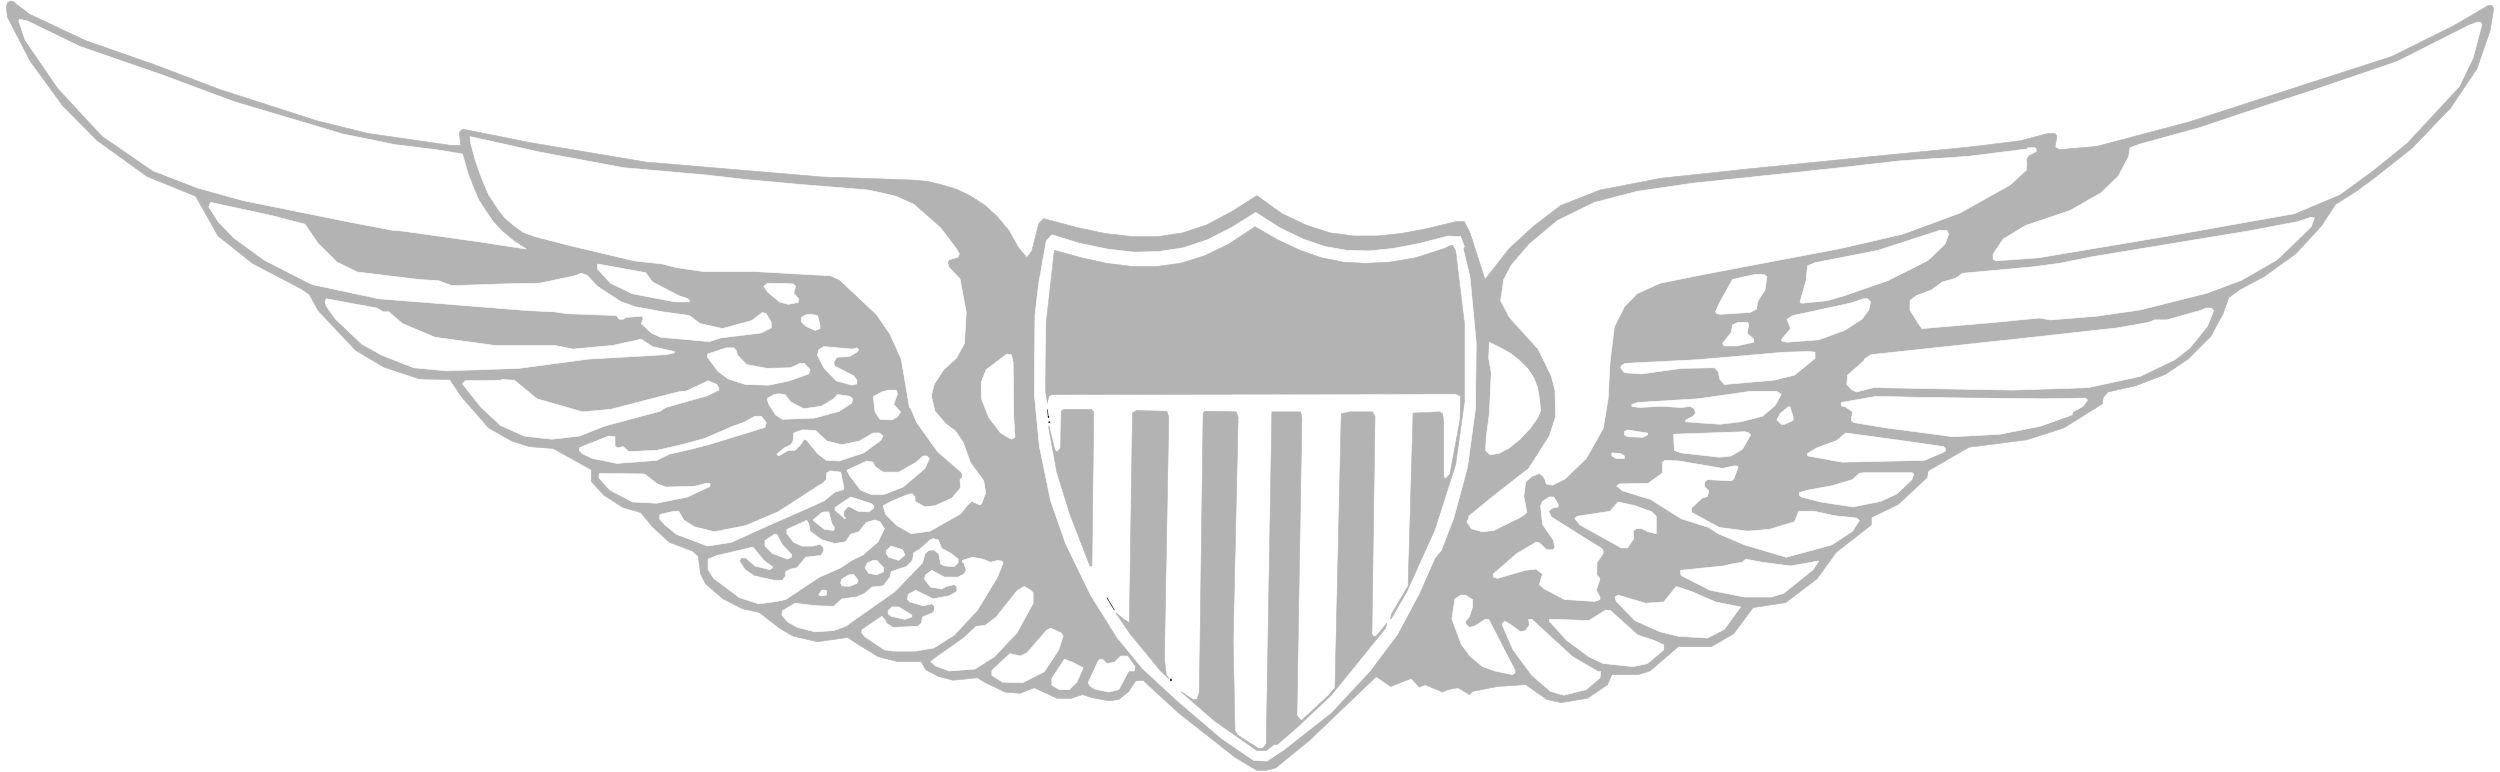 <svg width="3996.021" height="1234.375" viewBox="0 0 2997.016 925.781" xmlns="http://www.w3.org/2000/svg"><rect x="0" y="0" width="2997.016" height="925.781" fill="#808080" stroke="none"/><defs><clipPath id="a"><path d="M0 0h2998v925.781H0Zm0 0"/></clipPath><clipPath id="b"><path d="M0 0h2997.016v925.781H0Zm0 0"/></clipPath></defs><g clip-path="url(#a)"><path style="fill:#fff;fill-opacity:1;fill-rule:nonzero;stroke:none" d="M0 925.781h2997.016V-.89H0Zm0 0"/></g><g clip-path="url(#b)"><path style="fill:#fff;fill-opacity:1;fill-rule:evenodd;stroke:#fff;stroke-width:.19;stroke-linecap:square;stroke-linejoin:bevel;stroke-miterlimit:10;stroke-opacity:1" d="M0 0h766.5v237H0Zm0 0" transform="matrix(3.91 0 0 -3.91 0 925.78)"/></g><path style="fill:#b3b3b3;fill-opacity:1;fill-rule:evenodd;stroke:#b3b3b3;stroke-width:.19;stroke-linecap:square;stroke-linejoin:bevel;stroke-miterlimit:10;stroke-opacity:1" d="m385.36 176.8-7.48-4.77-7.85-4.19-7.48-2.47-7.66-1.15h-7.67l-8.43.96-8.81 1.9-9.97 2.67-1.53-1.53-2.11-8.38-1.53-2.09-2.68 3.23-2.88 5.15-3.64 4.38-3.83 3.43-4.41 2.86-4.02 1.9-4.41 1.34-4.6 1.14-4.79.38-9.96.38-17.63.57-54.04 4.58-35.07 5.9-21.08 4.19-.96-.95.39-4h-3.26l-25.1 3.62-16.1 4-29.51 9.53-19.55 7.43-21.27 7.43-17.43 8.19-5.18 4h-.76l-.77-.57-.38-1.15.38-3.23 6.9-13.34 9.96-13.72 10.54-10.67 15.33-11.05 14.95-6.09 6.9-12.2 10.54-8.38 14.94-7.81 2.49-1.71 2.69-4.96 11.49-12.19 8.63-5.14 10.92-3.62 9.39-.19 3.26-4.96 8.62-9.9 7.09-4.01 5.37-1.71 7.28-.57 11.69-6.48v-3.62l3.83-4.19 5.94-3.81 5.37-1.52 3.64-4.39 5.17-4.76 7.09-2.67 1.73-1.52.76-5.53 1.53-3.04 5.37-4.58 5.94-3.04 5.17-1.15 6.14-4.76 4.21-2.48 7.48-1.71 9.19 1.33 3.45-2.28 5.94-3.62 5.94-1.53h7.29l1.34-2.48 4.02-2.09 4.41-1.14 7.47.76 2.49-1.53 5.94-2.85 4.6-.38 4.41 1.71 6.9-3.24h4.41l3.44 1.14 2.88-.95 5.17-.95 3.07.38 3.06 2.48 2.11 3.24 2.3.19 10.73-9.91 17.44-13.72 6.71-4h2.87l2.88.76 10.34 8.39 20.51 19.62 4.41-3.05 6.32 2.48 2.49-2.67 1.72.76 5.37-2.28 1.73.76 3.06.57 3.45-2.1.96.96 7.66 1.52 8.63.57 6.51-4.57 4.41-.95 8.05 1.33 6.13 4.19 1.34 3.05h8.05l3.64 1.14 8.62 7.43h10.16l6.9 4 5.94 8.01 9.96 1.52 9.58 7.24 5.94 8.19 10.74 8.38v2.29l8.24 4 8.81 8.19.38 2.1 12.46 7.24 17.82 2.29 11.31 3.62 11.88 7.43.19 1.9 1.53 1.71 8.43 1.91 9.01 3.43 7.09 4.76 6.9 6.86 3.83 7.05 1.72 4.95 3.45 2.48 7.48 4 4.98 3.62 4.6 3.24 7.86 8.57 4.4 6.67 6.33 4 5.94 4.38 11.3 8.96 11.69 12.19 8.05 12 4.02 11.62 1.15 6.86-.57.95h-1.15l-8.05-4.76-2.68-1.52-18.78-9.34-61.9-20-28.74-7.62-11.31-.95-1.34.76.58 3.43-.58.76h-2.1l-8.82-2.29-15.52-1.9-29.51-2.86-37.94-3.81-26.83-2.86-18.78-3.62-12.07-4.76-8.24-6.29-7.48-6.86-7.47-9.52-4.6 14.29-1.72 3.43h-2.69l-8.62-2.1-8.05-1.52-7.47-.77h-7.09l-7.28.96-7.09 2.28-7.67 3.62zm0 0" transform="matrix(3.91 0 0 -3.91 0 925.78)"/><path style="fill:#fff;fill-opacity:1;fill-rule:evenodd;stroke:#fff;stroke-width:.19;stroke-linecap:square;stroke-linejoin:bevel;stroke-miterlimit:10;stroke-opacity:1" d="m24.53 222.52 25.87-8.95 21.46-8 33.34-9.91 15.91-3.24 12.45-1.52 8.24-1.34 1.54-5.52 1.72-4.58 1.72-4 2.11-3.23 2.3-3.43 2.88-3.05 3.45-2.86 3.83-2.48-14.95 2.29-22.99 3.24-2.88.19-13.99 2.67-32 6.47-13.79 3.81-13.8 5.34-15.52 10.67-13.61 14.67-10.16 14.86-1.91 5.71.19.57 2.49-.57zm736.41 6.67-2.68-10.1-4.22-8.76-16.09-17.34-10.35-8.38-10.16-7.43-13.98-5.91-36.41-6.47-41.97-7.05-13.22-.96-.77.57v1.53l3.07 4.57 6.9 4.19 13.6 4.58 9.39 5.33 5.37 5.14 3.25 6.1.39 2.67 3.06 1.14 18.02 4.95 22.23 7.43 13.6 4.39 25.1 8.57L756.92 229l2.49.95h1.15zm0 0" transform="matrix(3.91 0 0 -3.91 0 925.78)"/><path style="fill:#fff;fill-opacity:1;fill-rule:evenodd;stroke:#fff;stroke-width:.19;stroke-linecap:square;stroke-linejoin:bevel;stroke-miterlimit:10;stroke-opacity:1" d="m191.05 185.37 25.87-2.29 11.5-1.33 16.86-1.52 20.89-1.72 4.4-.95 4.03-.95 5.56-2.48 8.24-7.24 4.79-6.29.95-1.71-.38-.76v-.19l-2.68-.77-.58-.76.39-1.52 3.45-3.62 1.91-10.29-.57-9.53-2.49-4.57-3.84-3.43-2.87-4.38-.96-3.62 1.15-4.76 3.26-3.81 3.06-2.29 2.3-3.43 2.3-6.28 4.03-5.53.57-3.62-1.15-3.24-.57-.57-2.49 1.14-1.15-.95-2.3-2.86-9.39-5.33-5.75-.76-4.41 2.47-3.45 3.43-.76 2.67 2.49 1.33 4.6 1.91 1.34.38h.57l.77-.95v-1.34l3.06-1.71 3.07.38 5.17 2.29 2.69 3.24-.19 2.47.76.76-.19 1.34-7.47 6.48-6.52 9.14-1.53 3.81-.58.76-2.49 14.67-3.45 7.62-4.02 5.91-11.31 10.67-2.87 1.33-23.95 1.33h-15.33l-7.86 1.15-4.41 1.14-8.62.95-19.35 4.58-11.12 2.85-3.64 1.34-2.87 2.09-2.69 2.29-2.1 2.67-2.88 4.38-2.11 4.95-1.91 5.34-1.54 5.71-.19 1.91 21.46-4.77zm433.26 5.72v-.77l-2.3-1.14-.76-1.14.19-1.72-.19-1.71-4.98-4.57-15.33-8.58-17.63-6.47-18.97-4.39-42.16-8-13.22-2.67-7.09-3.23-3.84-4-3.06-6.1-1.34-10.86-.58-11.24-1.53-9.15-5.18-9.14-6.51-6.29-3.83-1.9-1.92.38-.38 1.33-.58.95-1.15.96-2.3-.96-1.91-1.71-.58-4.38.96-4.95-1.72-1.34-8.44-4.19-3.45-.38-3.44.95-1.35 2.1.58 1.14v.57l6.71 5.53 11.68 9.14 6.33 9.91 1.91 5.9-.19 8.2-1.15 4.38-4.02 8.19-8.82 9.72-2.68 5.14.96 6.48 2.3 4.38 5.56 6.48 8.62 7.24 11.31 5.52 13.22 3.43 17.05 2.48 29.13 3.05 16.1 1.71 18.39 2.1 20.51 1.33 18.2 2.29.38.38h2.11zm0 0" transform="matrix(3.91 0 0 -3.91 0 925.78)"/><path style="fill:#fff;fill-opacity:1;fill-rule:evenodd;stroke:#fff;stroke-width:.19;stroke-linecap:square;stroke-linejoin:bevel;stroke-miterlimit:10;stroke-opacity:1" d="m93.51 168.03 4.03-5.9 5.75-5.72 6.32-3.05 18.78-2.28 6.13-.38 4.02-1.53 16.29.57 10.54.19 10.92 2.29 1.92.76 1.73-.57 3.25-3.43 7.29-4.76 4.4-1.52 8.24-1.53 8.24-1.14 3.26-2.48 6.9-1.52 9 2.47 3.26 2.48 1.15-.38 1.54-2.67v-1.71l-3.07-1.53-12.46-1.52-3.45-1.14-14.94 1.33-2.88 1.33-3.06 2.86.57 1.34-.19.95-4.98-.38-.96-.57h-1.15l-.96 1.14-15.33.57-3.64.57-8.24.38-45.61 3.62-20.5 4.38-14.56 7.43-9.39 6.86-4.79 4.96-2.88 4.57.58 1.33 18.59-4zM444 164.41l3.83-.19 1.15-3.04-.39-.58 2.11-8.76 1.92-20.39-.19-15.24v-4.38l-2.49-18.29-4.22-15.62-3.83-9.91-1.92-2.28-4.98-11.24-6.52-12.2-8.43-11.24-11.88-12.76L393.6 6.86l-5.18-3.43-4.02.19-9.77 6.67-13.42 11.43-10.92 10.1-7.66 9.33-8.24 13.15-7.67 15.81-4.6 13.14-3.45 16.77-1.53 15.81.19 24.39 1.15 9.71 2.3 12.96 1.72 1.91 8.63-2.67 8.43-1.72 8.05-.95 7.66.19 7.48 1.14 7.47 2.48 7.47 3.81 7.28 4.57 7.48-4.76 7.09-3.43 6.7-2.28 6.71-1.15 6.9-.19 7.28.76 8.05 1.53zm264.63 2.86-9.2-8.95-1.53-1.34-10.54-6.09-10.73-4-20.51-5.15-13.22-1.9-14.18-1.15-3.45.58-13.79-1.34-22.23-1.9-1.34 1.9-2.3 3.81v2.86l1.91 1.52 4.6 1.72 3.45 2.48 4.02 1.14 2.11 1.52 20.89 1.91 8.81 1.14 10.54 2.1 47.34 7.81 15.13 2.86 4.03 1.33 1.15-.19zm0 0" transform="matrix(3.91 0 0 -3.91 0 925.78)"/><path style="fill:#b3b3b3;fill-opacity:1;fill-rule:evenodd;stroke:#b3b3b3;stroke-width:.19;stroke-linecap:square;stroke-linejoin:bevel;stroke-miterlimit:10;stroke-opacity:1" d="m442.85 160.6 2.1.96h.39l.95-1.72 2.69-22.29v-24l-2.69-19.25-6.51-20.19-8.43-18.67-4.6-8-.38-.57.19 1.52 5.17 8.76 1.53 52.97 8.05.38.96-.57.38-2.48V90.49l.58-.57 1.34 1.53 3.07 16.57.19 7.24-1.34.76-123.99-.19-.95-.57-.39-1.71v-.38l-.57 3.62.19 21.14 2.49 22.1 8.24-2.28 7.86-1.72 7.66-.95h7.48l7.28.95 7.47 2.29 7.47 3.62 8.05 5.33 6.9-4 6.9-3.24 6.52-2.28 6.7-1.34 6.9-.38 7.47.38 7.86 1.34zm0 0" transform="matrix(3.91 0 0 -3.91 0 925.78)"/><path style="fill:#fff;fill-opacity:1;fill-rule:evenodd;stroke:#fff;stroke-width:.19;stroke-linecap:square;stroke-linejoin:bevel;stroke-miterlimit:10;stroke-opacity:1" d="m597.49 164.99-1.15-3.05-5.18-4.96-5.17-2.66-7.28-3.62-13.22-4.58-5.18-1.52-7.47-.76h-.58l-.38.38 1.92 6.67.38 4.38 2.3.95 19.35 3.81 18.78 6.1h2.3zm-397.43-14.67 8.04-4.2 2.88-.95.38-.57v-.38h-4.41l-13.03 2.48-6.7 3.23-4.03 4.39v1.52l14.76-2.67zm341.66 1.52-.57-4-2.11-3.24-.57-2.67-1.92-.95-9.2-.57-.96.19-.38.57 1.15 2.67 4.02 7.24 6.71 1.52h3.07zm-297.78-2.86-.58-2.09 1.15-1.34.39-.38-.19-1.14-3.07-.57-2.68.76-3.64 3.05-1.15 1.71 1.15.95 7.85-.19zm-126.47-7.81h1.72l4.22-3.62 9.96-4.19 18.21-2.48h18.39l5.75-1.14 12.26 1.14 8.63 1.91 3.45-2.29 6.7-1.52v-.38l-2.49-.57-23.76-1.34-21.46-2.86-22.23-.76-9.96.95-9.78 3.82-6.13 3.42-8.05 7.63-2.87 4-.39 1.33.39.95 15.52-2.86zm456.06 3.05-.57-2.48-2.11-2.85-5.36-3.43-7.86-2.86-9.77-.76-.77.19h-.58l-.38.57 2.88 3.43-1.15 2.86 1.91 1.14 17.63 3.81 4.03 1.33h1.15zm105.21-2.67-1.92-4.76-5.37-6.67-4.6-3.62-10.73-5.14-15.9-3.43-23.19-.76-42.54.76-5.36-1.34-1.54.77-1.34 1.52.19 2.86 4.99 4.38.38.76 1.92 1.15 42.54 4.57 32.76 3.62 7.67 1.33 2.68.57 1.15.57h3.83l10.16 2.86 1.92.76h1.53zm-427.33-4.38v-1.14l-1.53-.57-2.88 1.33-1.34 1.33v1.34l1.34.76 1.54.19 2.11-.38zm284.76.19-.39-2.09v-.77l1.92-1.71v-.95l-5.17-1.15h-3.84l-.57.76 2.68 3.43.38 2.29 1.73.76h2.87zm-63.81-26.48-.96-2.29-2.3-3.24-3.07-3.23-3.26-2.67-3.25-1.72-2.69-.38-1.34 1.34.19 4 .96 7.24.58 12.57-.77 4.38.19 4.96 3.45-1.72 3.07-1.71 2.87-2.29 2.3-2.29 1.92-2.85 1.15-3.05.57-3.24zm-209.64 19.24.57-.57-.57-.76-2.3-1.34-3.83-.19-.96-1.52.19-1.14 5.94-3.05.96-1.34v-1.14l-1.54-.38-4.79 1.33-3.83 4-1.91 3.82.38 1.71 1.53.95 8.82-.76zm-36.99-.76.39-1.52 2.87-2.86 6.13-1.15 7.29.19 2.87 1.34h1.34l1.73-1.91-.39-1.33-5.94-2.1-6.32-1.33-7.09.19-5.37 1.72-3.06 2.28-3.26 4.38v.96l5.75 1.9h2.3zm330.75-2.48-6.32-5.14-6.33-1.53-15.14-1.33-1.34 1.53-.57 2.47-1.15 1.14-10.16-.19-12.26-1.71-5.18.38-1.15 1.52.2.58 1.14.76 22.62 1.14 26.25 2.29 7.86.19 1.53-.19zm-245.86-1.14.2-16.96.38-6.09-1.15-.57-3.26 1.9-3.64 4.76-2.3 5.91v4.95l1.53 3.81 6.33 4.77 1.34-.19zM164.61 114.5l13.98-4 8.63.76 13.22 3.43 8.24 2.1h1.53l6.9 3.23 2.68-1.14.39-.76.19-.19v-.76l-3.45-1.72-12.84-3.62-1.72-1.14-17.06-4.57-7.66-3.05-8.44-.95-8.43.95-7.28 3.24-6.13 5.71-5.56 7.05.77.95 10.92.19.38.2 3.84-.2zm110.56 1.52-1.15-3.24 2.11-2.28-.96-1.53-1.72-.95-3.64.19-1.54 2.29-.38 3.62-.19.38.19.76 2.49 1.33 2.11.58h2.3zm270.96-.19-1.92-3.43-3.83-3.24-6.7-1.71-6.33-.76-10.54.76v.57l2.3 1.14.77.96-.38 1.33-1.35.76-2.68-.38-6.13.38-6.9-.38-2.11.38v.57l1.73.58 18.59 1.14 16.09 2.29h8.05Zm-303.72-2.28 4.02-2.1 5.37.76 3.83 2.29 1.15 1.33 3.83-.57.77-.76-.2-1.33-3.83-2.48-7.66-2.1-9.78-.38-2.1 1.34-2.11 3.23-.38 1.34v.57l2.1 1.14 1.34.19 1.92-.19zm384.01.95 11.69.19h1.34l.58-.57-1.34-1.91-3.07-1.71-.38-.95-9.58-3.43-12.46-2.48-14.37-.76-20.31 2.67-10.35 1.71-.58.76.39 2.48-2.11 1.52-.96.19-.38.19v.96l10.73 1.9 15.9-.38zm-76.65-5.53v-1.14l-2.68-1.14h-.96l-1.34 1.33.96 1.91 2.49 2.09h.57zm0 0" transform="matrix(3.91 0 0 -3.91 0 925.78)"/><path style="fill:#000;fill-opacity:1;fill-rule:evenodd;stroke:#000;stroke-width:.19;stroke-linecap:square;stroke-linejoin:bevel;stroke-miterlimit:10;stroke-opacity:1" d="m321.16 111.26.2-2.1zm0 0" transform="matrix(3.91 0 0 -3.91 0 925.78)"/><path style="fill:#b3b3b3;fill-opacity:1;fill-rule:evenodd;stroke:#b3b3b3;stroke-width:.19;stroke-linecap:square;stroke-linejoin:bevel;stroke-miterlimit:10;stroke-opacity:1" d="m335.34 110.5-.57-47.25h-.58l-6.13 15.81-4.02 12.96-2.49 13.53v.76l1.91-7.62.39-.38h.38l.96 1.14.19 11.24.77.57h8.43zm23-1.53L357 34.67l.57-4.76.96-1.33-2.68 2.47-9.39 11.43-4.41 6.48 2.49-2.09 1.73-.96.95 64.21 1.15.76 9.39-.19zm21.27-.19-1.53-68.2.57-27.82.77-1.33 6.51-4.19 1.34.19.96 1.33 1.73 101.74h8.81l.38-1.72-1.53-91.44 1.34-1.53 8.43 7.81 1.92 2.29 1.92 84.02 2.68.57h6.9l.76-1.34-.95-66.68.38-.76h.96l3.26 4-.39-1.52-16.67-20.58-10.73-10.09-5.75-4.96h-.96l-2.49-1.9h-2.87l-12.84 8.95-10.54 9.15 3.83-2.48h1.15l.77 2.29 1.15 85.54.57.57 9.58-.19zm0 0" transform="matrix(3.91 0 0 -3.91 0 925.78)"/><path style="fill:#fff;fill-opacity:1;fill-rule:evenodd;stroke:#fff;stroke-width:.19;stroke-linecap:square;stroke-linejoin:bevel;stroke-miterlimit:10;stroke-opacity:1" d="m234.93 107.26-.38-1.52-17.44-5.34-1.53-.38-3.64-.95-6.71-1.53-3.83-1.9-12.27-.95-7.47 1.52-3.26 1.52-.76.96v.76l2.68 1.14 6.32 2.48 1.92-.19v-2.86l.77-.57 1.72.38 1.72-1.52 8.63.38 7.47 1.71 7.09 1.91 8.82 3.81 3.25 1.14 3.45 1.9h1.92zm0 0" transform="matrix(3.91 0 0 -3.91 0 925.78)"/><path style="fill:#000;fill-opacity:1;fill-rule:evenodd;stroke:#000;stroke-width:.19;stroke-linecap:square;stroke-linejoin:bevel;stroke-miterlimit:10;stroke-opacity:1" d="M321.36 108.78h.19v.38h-.19zm.19-1.33h.38v-.19h-.38zm0 0" transform="matrix(3.91 0 0 -3.91 0 925.78)"/><path style="fill:#fff;fill-opacity:1;fill-rule:evenodd;stroke:#fff;stroke-width:.19;stroke-linecap:square;stroke-linejoin:bevel;stroke-miterlimit:10;stroke-opacity:1" d="m253.52 101.54 4.6-1.14 5.36 1.14 4.22 2.48h1.92l1.15-.95-.77-1.34-5.17-3.81-7.48-2.47-4.02.19-2.68 2.09-3.26 4-.77.39-1.34-1.91-1.53-1.52h-2.11l-2.88-1.72-.57.57 2.3 1.91 1.92.95.76 1.14.19 2.48 2.69.95 4.02-.19zm251.6 2.48v-.57l-1.34-.76-4.79.19-.96.57v.95l.96.57 5.75-.95zm31.62-.57-2.49-4.38-3.45-2.1-3.64-.38-11.69 1.33-2.11.77-.19 4v.95l21.85.76 1.15-.38zm59.21-3.62.58-.76-.19-.76-6.33-2.67-25.1-.57-10.54 1.9-.19.19v.57l2.87 1.72 6.14 2.28 2.68 2.29 18.2-2.48zm-97.92-2.86v-.76h-2.49l-1.34.76v.95l2.68-.19zm-213.08-.76-1.35-3.05-6.7-5.71-5.94-2.29h-3.83l-3.26 1.33-3.45 4.58-.77 1.52 6.13 2.86 1.92-.38.57-1.34 2.5-1.71h4.79l5.36 3.05 2.11 1.9h1.15zm243.17-3.05 3.45.76h.96l.38-.38-1.34-3.62-.77-.57-7.28.38-.77-.57-.19-.76v-.76l1.34-1.34-.38-1.71-1.73-.57-3.25-3.05.19-1.33 8.43-4.58 8.62-1.14 6.71.57 7.67 2.29 1.34 3.24h4.79l5.94-1.34 7.09-.76.76-.76-2.1-3.24-6.33-4.19-13.99-3.81-12.83 3.81-8.05 3.43-2.88 1.9-8.43 2.67-9.39 5.91-8.62 2.66-1.34 1.15-.39.19v.19l.77.57 8.82.19 3.44 2.48.96.76v3.24l.77.57 4.21-.19zm-269.43-5.71v-.77l-2.68-.76-3.26-2.67-6.32-2.85-9.58-4.19-12.65-5.72-7.28-1.14-9.58 3.62-3.45 2.85-1.73 1.91.2 1.33 4.4.96h1.34l1.54-2.67 3.26-2.1 6.13-1.52 9.58 1.9 9.96 4.2 12.65 8.19.77.38 1.34 1.33.19 2.1 1.15.57 3.07-.38zm0 0" transform="matrix(3.91 0 0 -3.91 0 925.78)"/><path style="fill:#fff;fill-opacity:1;fill-rule:evenodd;stroke:#fff;stroke-width:.19;stroke-linecap:square;stroke-linejoin:bevel;stroke-miterlimit:10;stroke-opacity:1" d="m586.76 91.45-.58-1.72-4.6-4.38-4.98-2.29-8.43-1.71-9.97 1.52-5.94 1.53-.57.57v.76l2.49.76 7.47 1.34 6.33 1.9 2.1 1.91 1.35.19h14.75zM201.59 88.4l2.49-.95 8.82.19 3.44.95h1.15l.2-.19v-.76l-6.9-3.24-9.39-1.91-7.48.38-6.89 3.62-3.45 3.81.19 1.34 13.8-.19zm66.3-6.67v-.76l-1.53-1.14-3.26.19-2.49 1.33h-.77l-1.15-1.33v-1.53l.58-.57-.19-.19-3.07 2.67v.76l4.79 3.24 6.52-2.1zm209.83.57v-.95l-1.72-.38-.58-.38-.57-.57.76-1.72 11.5-7.24 4.02-2.47.39-.77v-.76l-1.92-2.86v-3.62l.96-1.33-1.15-3.43 1.15-2.09v-.77l-1.72-.57-9.2.57-6.13 3.24-1.54 1.34.96 3.23-1.92 1.53-3.45-.38-8.43-2.48-1.15.38-.19.95 7.28 6.29 5.75 3.43h.96l2.49-2.29h1.92l.57.77-.57 2.28-3.26 4.77-.57 5.71.57 1.33 2.11 1.34h1.34zm28.74-2.47 1.35-1.34v-5.33l-2.49.57-1.92.95h-1.73l-.95-.76.19-2.29-1.92-2.85h-1.91l-12.65 7.04-1.54 1.91v.19l.77.57 9.97 1.53 2.49 2.85 5.17-1.14zm-251.41-3.62.77-1.15-.19-.95-2.88.38-2.68 2.1-.77.76 2.69 2.29.76.19h1.34zm0 0" transform="matrix(3.91 0 0 -3.91 0 925.78)"/><path style="fill:#fff;fill-opacity:1;fill-rule:evenodd;stroke:#fff;stroke-width:.19;stroke-linecap:square;stroke-linejoin:bevel;stroke-miterlimit:10;stroke-opacity:1" d="m271.15 74.68-1.92-4-4.6-4-3.45-1.71-3.44-2.29-6.52-2.86-10.35-6.86-2.68-.57-5.56-.76-5.94 1.9-7.85 5.91-1.73 2.67v3.24l2.88 1.14 10.53 2.48h.39l3.26-4 2.3-1.72.38-.19v-.38l-.77-.57-4.6 1.14-2.87 2.48h-1.34l-.58-.96 1.73-2.66 2.87-1.91 5.94-1.33h2.68l.96 1.33v1.34l1.54.76 1.91.38 2.68 3.24 4.8.57.76 1.52-.19.96-.96.95-2.11-.57h-3.45l-2.49 1.14-2.1 2.67v1.33l5.94 2.67h.19l.57-.95.39-2.29 3.64-2.67 4.02-1.14 3.26.57 1.53 2.29 2.49.76 2.3 2.86 2.68.76 1.54-.57zm0 0" transform="matrix(3.91 0 0 -3.91 0 925.78)"/><path style="fill:#fff;fill-opacity:1;fill-rule:evenodd;stroke:#fff;stroke-width:.19;stroke-linecap:square;stroke-linejoin:bevel;stroke-miterlimit:10;stroke-opacity:1" d="m239.72 69.92 3.07-3.24-.19-.76-1.15-.57-4.6 1.71-2.3 2.29v1.71l2.87 1.91h.77zm49.06-1.33 2.87-1.53 2.11-1.71V64.2l-1.15-1.14-2.87.19-1.34.57-.58 3.24-1.72 1.14-1.35-.19-1.15-.95-.76-2.86-8.43-8.76-15.14-10.67-3.64-1.33-5.75-.38-5.37 1.33-3.06 1.71-1.73 2.1.19 1.33 3.84 2.29 6.32-.76 5.56-.19 2.49 2.28 4.41.58 2.68 1.14 2.11 1.9 3.45.38 2.1 2.67.39 1.72 4.6 1.52 1.91 1.91.39 2.28 2.3 1.53 2.68 2.47.96.38 1.53-.38zm0 0" transform="matrix(3.91 0 0 -3.91 0 925.78)"/><path style="fill:#fff;fill-opacity:1;fill-rule:evenodd;stroke:#fff;stroke-width:.19;stroke-linecap:square;stroke-linejoin:bevel;stroke-miterlimit:10;stroke-opacity:1" d="m277.47 66.68-1.91-1.71-3.07.95-.77 1.14v.95l1.54 1.34 3.45-1.15zm26.26-2.29 2.1.58.96-.2h.38l.39-.57-1.73-4.38-6.13-10.1-7.09-7.62-6.32-4-5.56-.95h-6.9l-2.68.38-5.94 4-.96 1.15v.95l6.13 4.19 1.15-1.33.19-.77 2.11-1.33 7.67.38.96.95.38 1.91 2.87 1.14.77.76v1.53l-.77.57-2.68-.57-4.02 1.14-.77.76.19 1.53 2.3 1.33 5.37-2.67 4.98.96 2.3 1.33v1.52l-.77.58-2.49-.58-1.34-.76-3.45.57-1.92 2.48.39 1.33 1.91 1.34 3.84-2.1h4.21l1.73.95.76 1.15-.76 2.28-.39.19v.58l3.07.95 3.06-.57zm245.28-1.14 8.62 1.52-1.73-2.66-9-7.24-3.83-1.14h-8.24l-10.54 2.09-8.63 4.38-.38.57v1.15l13.22 1.33 2.3.57 3.45.57.96.96 4.98-.96zm-278.05-.57-.19-1.33-1.92-.77-2.49.38-1.15 1.72.77 1.52 1.72.77h1.15zm-7.86-3.81-.38-.95-2.3-.96-2.3.19-.38.96.38 1.14 2.3 1.33h1.34zm53.66-3.81v-3.24l-4.99-9.14-6.89-7.24-5.95-3.81-7.85-.58-4.22 1.53-1.53 1.33 2.3 1.72 7.86 5.52 3.83 3.62 2.68.19 3.45 2.67 6.52 8.19 2.1 1.14 1.92-1.14zm209.25-2.86 7.67-1.52-4.99-6.86-5.17-2.67-9.01.57-5.55 1.34-7.67 3.43-5.75 5.9-.38 1.34.96.57 8.43-2.48 5.56.38 3.83 4.76 4.6-1.52zm-272.49 3.24-.19-1.14-.96-.19h-.96l-.38.38.96 1.33h1.15zm197.95-2.48v-2.28l-.96-3.05-1.15-1.33v-.77l1.15-1.14 1.92.57 2.87 1.91h1.15l8.05-15.63v-.76l-.77-.57-5.36 1.14-3.84 1.34-3.83 3.24-2.68 3.62-2.88 7.81.58 3.62.38 2.47 1.73 1.15h1.53zm0 0" transform="matrix(3.91 0 0 -3.91 0 925.78)"/><path style="fill:#000;fill-opacity:1;fill-rule:evenodd;stroke:#000;stroke-width:.19;stroke-linecap:square;stroke-linejoin:bevel;stroke-miterlimit:10;stroke-opacity:1" d="m339.37 53.53 2.3-3.81zm0 0" transform="matrix(3.91 0 0 -3.91 0 925.78)"/><path style="fill:#fff;fill-opacity:1;fill-rule:evenodd;stroke:#fff;stroke-width:.19;stroke-linecap:square;stroke-linejoin:bevel;stroke-miterlimit:10;stroke-opacity:1" d="M279.58 48.2v-.57l-2.11-.76-4.21.95-.77.57-.19.38v.76l1.15 1.15h2.11zm222.48-6.1 5.17-1.71 2.88-1.33v-1.53l-4.99-4.19-4.4-.95-9.2.95-4.41 2.1-6.71 4.95-5.36 5.91v.57h2.3l9.77-.38 5.17 3.23 1.54-.19zm-19.93-6.66 7.86-4.58h.76l-.19-1.9-4.22-3.62-6.89-1.72-4.03 1.15-5.75 4.95-5.75 7.81-3.25 7.43v.76l.76.58 1.92-1.15 2.87-2.09 1.54.38 1.15 1.71-.2 1.72h.96zm-156.18 6.28-1.34-4.19-4.4-6.67-6.71-3.43-6.13.19-3.26 2.1v1.52l5.56 5.15 3.06-.76 2.11.95 5.94 6.86 1.34.76 3.26-1.52zm22.04-9.33-.19-1.34h-1.73l-3.06-5.71-3.07-.76-4.4.95-1.35.95-.57.95 3.07 6.67.57.57h.77l1.34-1.33 2.3.38 1.91 1.91h2.11zm-15.9-.38-1.92-4.39-2.3-2.28h-3.07l-2.3 1.33v2.1l3.84 5.9 2.49-.95zm0 0" transform="matrix(3.91 0 0 -3.91 0 925.78)"/><path style="fill:#000;fill-opacity:1;fill-rule:evenodd;stroke:#000;stroke-width:.19;stroke-linecap:square;stroke-linejoin:bevel;stroke-miterlimit:10;stroke-opacity:1" d="M358.91 28.01h.2v.57h-.2zm0 0" transform="matrix(3.91 0 0 -3.91 0 925.78)"/></svg>
